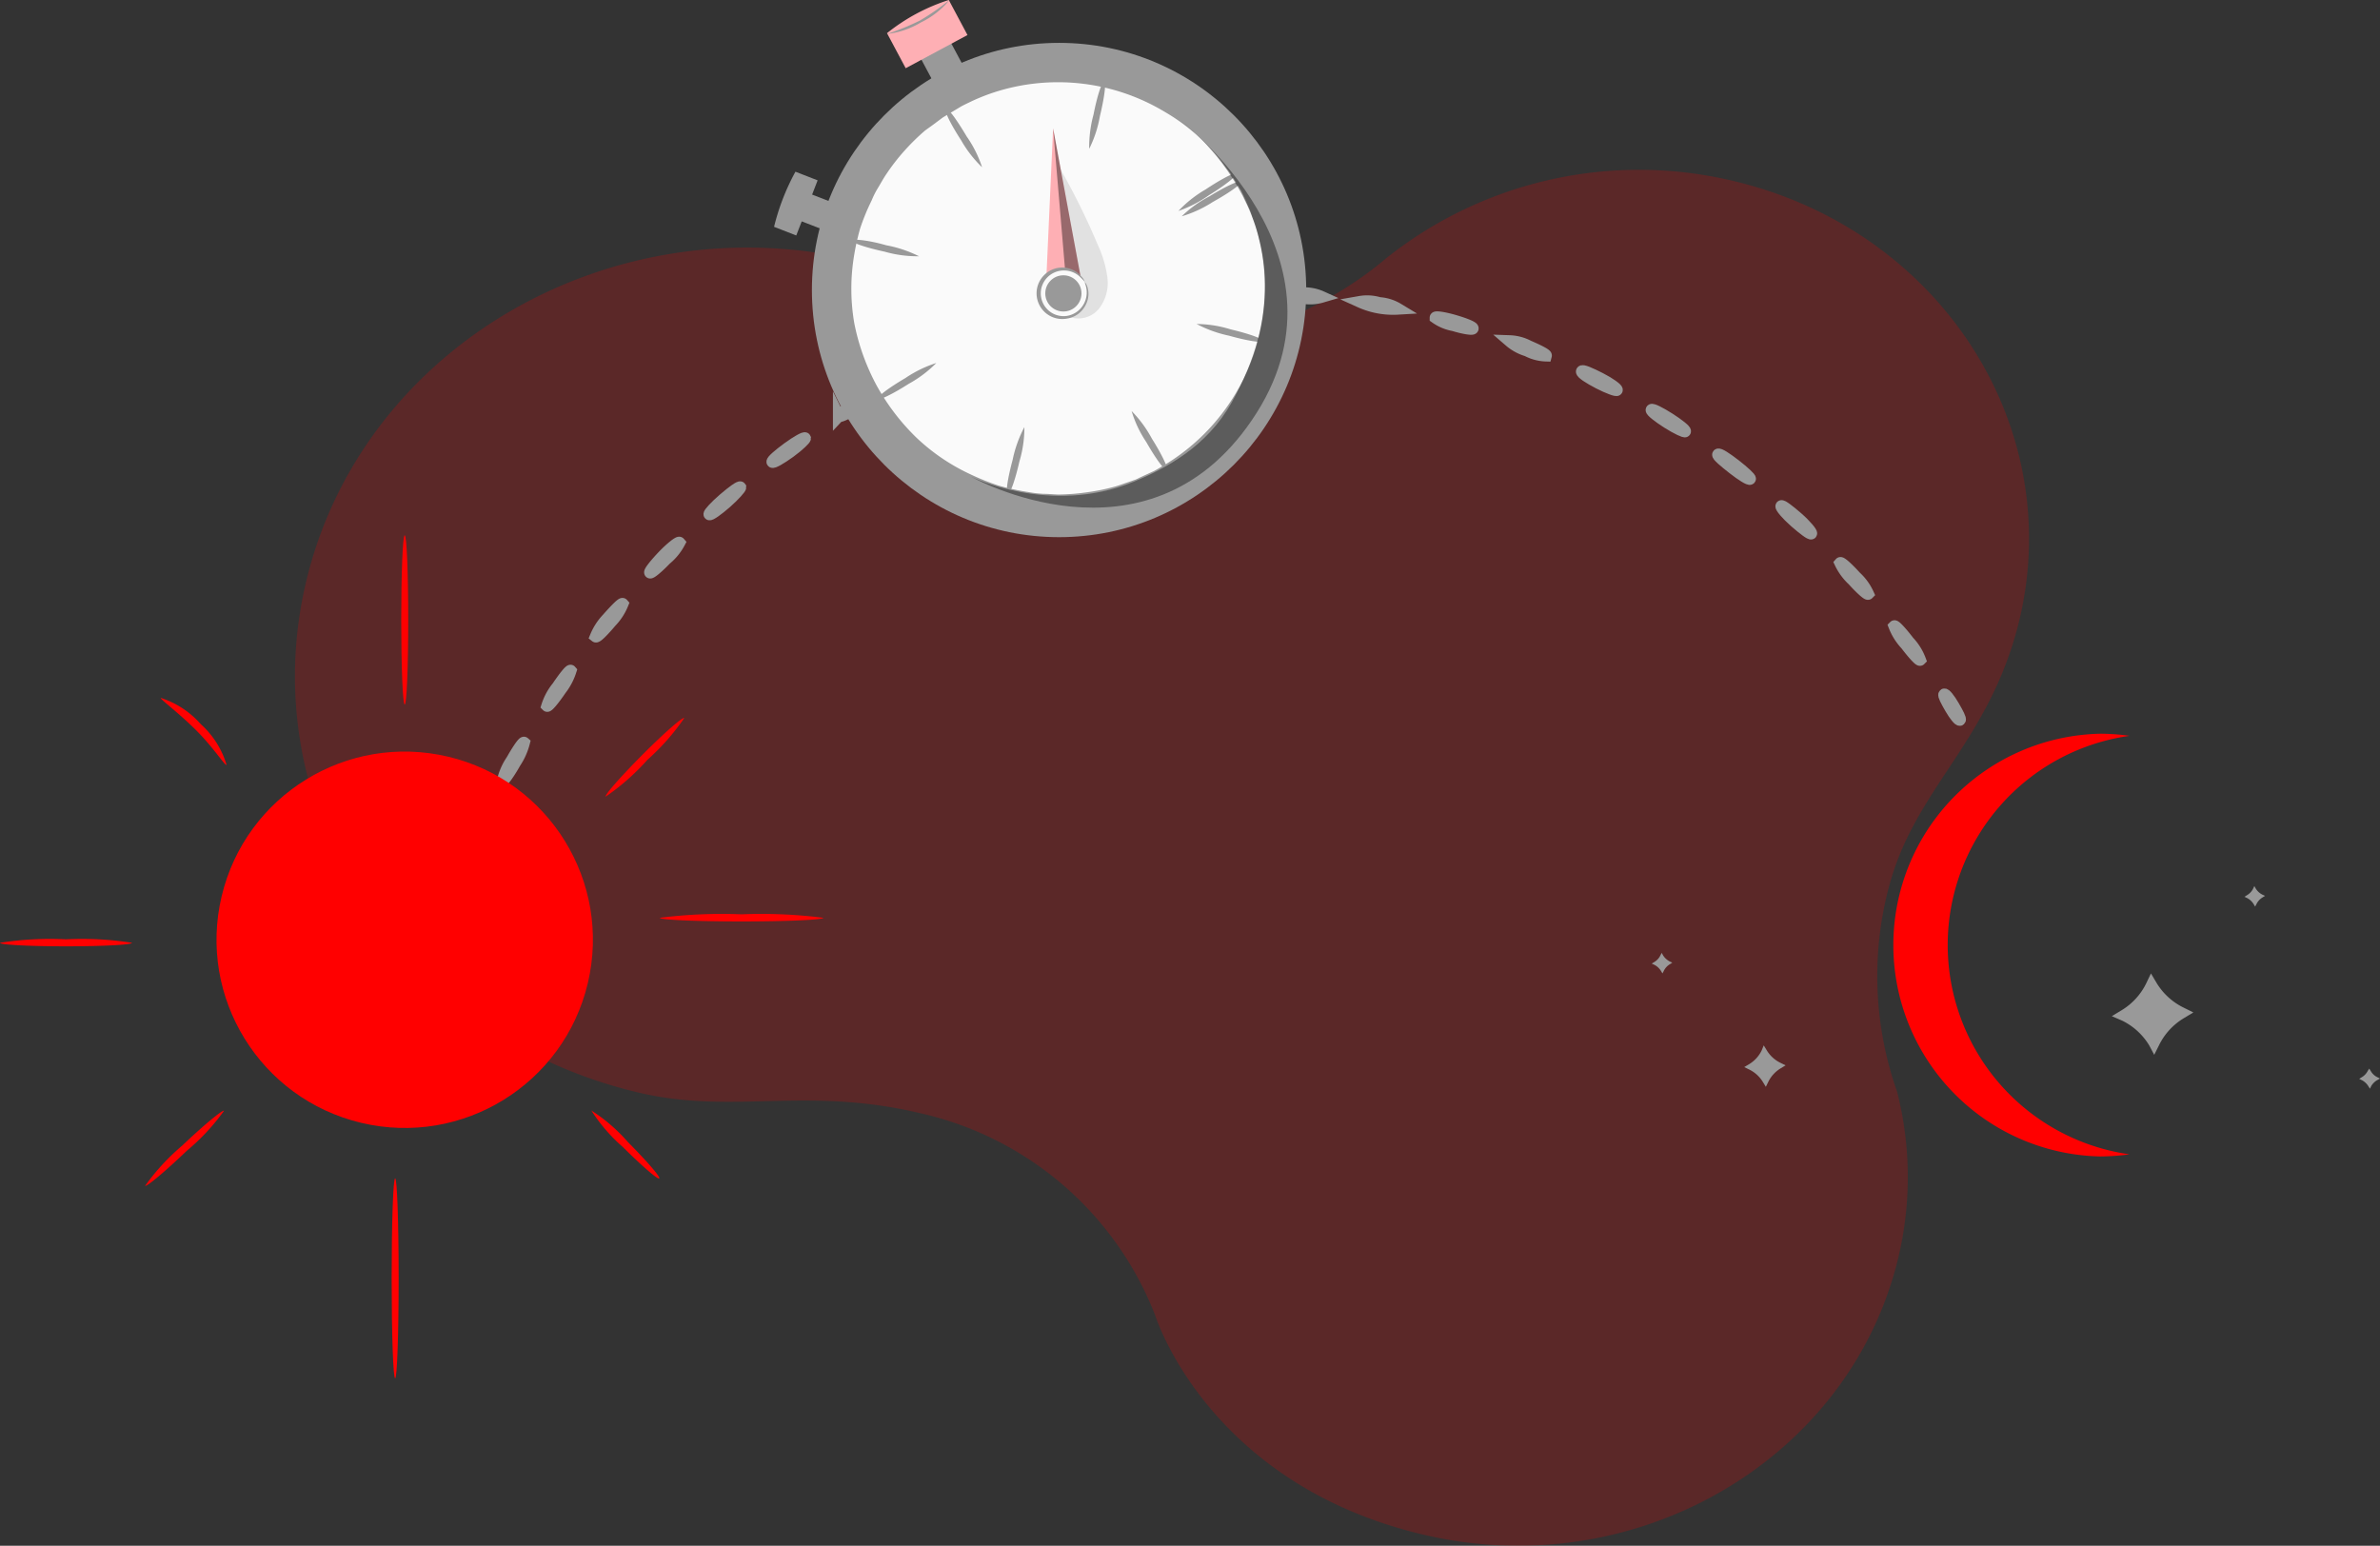 <svg xmlns="http://www.w3.org/2000/svg" viewBox="0 0 203.76 132.34"><rect x="0" y="0" width="203.76" height="132.34" fill="#333333" stroke="none"/><g id="katman_2" data-name="katman 2"><g id="katman_1-2" data-name="katman 1"><path d="M162.41,93.45a29.76,29.76,0,0,1-.7-17.49c2.2-8.36,8.34-12.2,11-22.17,4.47-16.93-6.42-34.07-24.32-38.3a34.72,34.72,0,0,0-29.7,6.61c-.06,0-11.43,10.59-27.23,6.86-6.89-1.63-11.12-5-18.06-6.66-20.8-4.91-41.86,7.06-47,26.73s7.46,39.6,28.26,44.51c8.14,1.92,14.21-.57,24.09,1.76a28.21,28.21,0,0,1,20.17,17.37s4.48,14.37,22.94,18.72c17.89,4.23,36-6.07,40.48-23a29.62,29.62,0,0,0,.09-14.87Z" fill="#ea0000" opacity="0.22"/><path d="M44.87,63.58a5.57,5.57,0,0,1-.77,1.72c-.5.9-1,1.57-1.05,1.51a5.23,5.23,0,0,1,.77-1.73C44.32,64.19,44.79,63.51,44.87,63.58Z" fill="#999" stroke="#999" stroke-miterlimit="10"/><path d="M48.86,57.42A5.21,5.21,0,0,1,48,59.05c-.57.84-1.09,1.46-1.16,1.39a4.94,4.94,0,0,1,.89-1.64C48.27,58,48.79,57.34,48.86,57.42Z" fill="#999" stroke="#999" stroke-miterlimit="10"/><path d="M53.31,51.7a4.81,4.81,0,0,1-1,1.54C51.67,54,51.1,54.58,51,54.5a5,5,0,0,1,1-1.54C52.68,52.19,53.24,51.62,53.31,51.7Z" fill="#999" stroke="#999" stroke-miterlimit="10"/><path d="M58.17,46.46A4.71,4.71,0,0,1,57,47.89c-.68.71-1.29,1.21-1.35,1.13s.44-.72,1.12-1.43S58.1,46.38,58.17,46.46Z" fill="#999" stroke="#999" stroke-miterlimit="10"/><path d="M63.39,41.72c0,.09-.5.68-1.23,1.32s-1.37,1.08-1.43,1,.49-.68,1.23-1.32S63.33,41.63,63.39,41.72Z" fill="#999" stroke="#999" stroke-miterlimit="10"/><path d="M68.93,37.52c0,.09-.54.63-1.31,1.19s-1.45.94-1.5.84.54-.62,1.32-1.19S68.89,37.42,68.93,37.52Z" fill="#999" stroke="#999" stroke-miterlimit="10"/><path d="M74.76,33.87c0,.11-.58.58-1.4,1.06s-1.5.79-1.55.69a4.43,4.43,0,0,1,1.4-1C74,34.09,74.72,33.77,74.76,33.87Z" fill="#999" stroke="#999" stroke-miterlimit="10"/><path d="M80.82,30.82c0,.11-.62.51-1.46.91a3.71,3.71,0,0,1-1.59.54c0-.1.61-.51,1.46-.91S80.79,30.72,80.82,30.82Z" fill="#999" stroke="#999" stroke-miterlimit="10"/><path d="M87.08,28.39a3.83,3.83,0,0,1-1.52.76,3.79,3.79,0,0,1-1.63.38c0-.11.66-.45,1.53-.77S87.06,28.28,87.08,28.39Z" fill="#999" stroke="#999" stroke-miterlimit="10"/><path d="M93.49,26.6a3.63,3.63,0,0,1-1.57.6,3.44,3.44,0,0,1-1.65.21,3.86,3.86,0,0,1,1.58-.6C92.74,26.59,93.48,26.49,93.49,26.6Z" fill="#999" stroke="#999" stroke-miterlimit="10"/><path d="M100,25.5a3.67,3.67,0,0,1-1.61.43,3.5,3.5,0,0,1-1.66,0,3.69,3.69,0,0,1,1.62-.43A3.44,3.44,0,0,1,100,25.5Z" fill="#999" stroke="#999" stroke-miterlimit="10"/><path d="M106.59,25.1a3.6,3.6,0,0,1-1.65.24c-.9,0-1.64,0-1.65-.13a3.49,3.49,0,0,1,1.65-.27A3.58,3.58,0,0,1,106.59,25.1Z" fill="#999" stroke="#999" stroke-miterlimit="10"/><path d="M113.16,25.42a3.49,3.49,0,0,1-1.65.08,3.54,3.54,0,0,1-1.63-.33,3.52,3.52,0,0,1,1.65-.07A3.61,3.61,0,0,1,113.16,25.42Z" fill="#999" stroke="#999" stroke-miterlimit="10"/><path d="M119.68,26.44a6.89,6.89,0,0,1-3.25-.6,3.57,3.57,0,0,1,1.65.1A3.53,3.53,0,0,1,119.68,26.44Z" fill="#999" stroke="#999" stroke-miterlimit="10"/><path d="M126.09,28.12c0,.11-.76,0-1.64-.27a3.84,3.84,0,0,1-1.55-.65c0-.11.75,0,1.64.26S126.12,28,126.09,28.12Z" fill="#999" stroke="#999" stroke-miterlimit="10"/><path d="M132.36,30.45a3.7,3.7,0,0,1-1.62-.43,4.06,4.06,0,0,1-1.5-.82,3.76,3.76,0,0,1,1.62.43C131.72,30,132.39,30.34,132.36,30.45Z" fill="#999" stroke="#999" stroke-miterlimit="10"/><path d="M138.43,33.39c0,.1-.74-.16-1.57-.59s-1.47-.85-1.44-1,.74.16,1.58.59S138.47,33.29,138.43,33.39Z" fill="#999" stroke="#999" stroke-miterlimit="10"/><path d="M144.27,36.93c0,.1-.73-.24-1.52-.74s-1.41-1-1.36-1.1.72.23,1.52.74S144.32,36.83,144.27,36.93Z" fill="#999" stroke="#999" stroke-miterlimit="10"/><path d="M149.83,41c-.05.1-.71-.3-1.46-.89S147,39,147.09,38.91s.71.31,1.47.9S149.89,40.94,149.83,41Z" fill="#999" stroke="#999" stroke-miterlimit="10"/><path d="M155.07,45.68c-.06.09-.68-.38-1.39-1s-1.24-1.26-1.18-1.35.68.38,1.39,1S155.13,45.6,155.07,45.68Z" fill="#999" stroke="#999" stroke-miterlimit="10"/><path d="M159.94,50.85c-.07.07-.65-.45-1.31-1.18a4.86,4.86,0,0,1-1.08-1.47c.07-.08.65.44,1.32,1.18A4.54,4.54,0,0,1,159.94,50.85Z" fill="#999" stroke="#999" stroke-miterlimit="10"/><path d="M164.39,56.5c-.07.07-.61-.52-1.21-1.31a4.91,4.91,0,0,1-1-1.58c.07-.07.61.51,1.22,1.31A4.67,4.67,0,0,1,164.39,56.5Z" fill="#999" stroke="#999" stroke-miterlimit="10"/><path d="M167.8,61.64c-.08.06-.44-.36-.81-1s-.62-1.12-.54-1.19.44.36.81,1S167.88,61.57,167.8,61.64Z" fill="#999" stroke="#999" stroke-miterlimit="10"/><circle cx="34.65" cy="80.46" r="16.11" transform="translate(-51.64 95.58) rotate(-76.64)" fill="red"/><path d="M34.65,60.32c-.17,0-.3-3.25-.3-7.25s.13-7.24.3-7.24.3,3.24.3,7.24S34.82,60.32,34.65,60.32Z" fill="red"/><path d="M33.83,118c-.17,0-.3-3.83-.3-8.56s.13-8.55.3-8.55.3,3.83.3,8.55S34,118,33.83,118Z" fill="red"/><path d="M11.3,80.72c0,.17-2.53.3-5.65.3S0,80.89,0,80.72a27.33,27.33,0,0,1,5.65-.3A27.33,27.33,0,0,1,11.3,80.72Z" fill="red"/><path d="M70.49,78.58c0,.17-3.14.31-7,.31s-7-.14-7-.31a42.09,42.09,0,0,1,7-.3A42,42,0,0,1,70.49,78.58Z" fill="red"/><path d="M58.58,61.48a19.73,19.73,0,0,1-3.15,3.57,19.73,19.73,0,0,1-3.57,3.15c-.12-.12,1.29-1.72,3.14-3.58S58.46,61.36,58.58,61.48Z" fill="red"/><path d="M56.44,100.89c-.12.12-1.51-1.09-3.12-2.69a14.44,14.44,0,0,1-2.69-3.12,14.44,14.44,0,0,1,3.12,2.69C55.35,99.38,56.56,100.77,56.44,100.89Z" fill="red"/><path d="M19.18,95.1A18.45,18.45,0,0,1,16,98.52c-1.85,1.77-3.45,3.11-3.57,3a18.68,18.68,0,0,1,3.16-3.43C17.46,96.31,19.06,95,19.18,95.1Z" fill="red"/><path d="M19.4,65.49c-.15.08-1.1-1.47-2.64-3s-3-2.58-3-2.74A7.71,7.71,0,0,1,17.19,62,7.61,7.61,0,0,1,19.4,65.49Z" fill="red"/><path d="M166.75,80.9A18.09,18.09,0,0,1,182.31,63a17.76,17.76,0,0,0-2.54-.18,18.1,18.1,0,0,0,0,36.19,19.34,19.34,0,0,0,2.54-.18A18.11,18.11,0,0,1,166.75,80.9Z" fill="red"/><path d="M184.15,83.34l.48.81a5.57,5.57,0,0,0,2.3,2.11l.85.42-.81.49a5.54,5.54,0,0,0-2.12,2.3l-.42.84L184,89.5a5.57,5.57,0,0,0-2.3-2.11L180.8,87l.81-.49a5.51,5.51,0,0,0,2.12-2.29Z" fill="#999"/><path d="M151,89.5l.25.41A2.81,2.81,0,0,0,152.44,91l.43.21-.41.25a2.79,2.79,0,0,0-1.07,1.16l-.21.43-.25-.41a2.81,2.81,0,0,0-1.17-1.07l-.43-.21.42-.25a2.81,2.81,0,0,0,1.07-1.17Z" fill="#999"/><path d="M142.26,81.58l.12.21a1.48,1.48,0,0,0,.58.53l.21.1-.2.13a1.35,1.35,0,0,0-.53.58l-.11.21-.12-.2a1.44,1.44,0,0,0-.58-.54l-.22-.1.21-.13a1.33,1.33,0,0,0,.53-.57Z" fill="#999"/><path d="M202.84,91.49l.13.21a1.33,1.33,0,0,0,.57.53l.22.11-.21.12A1.41,1.41,0,0,0,203,93l-.1.21-.13-.2a1.44,1.44,0,0,0-.58-.54l-.21-.1.2-.13a1.35,1.35,0,0,0,.54-.57Z" fill="#999"/><path d="M193,75.86l.12.21a1.41,1.41,0,0,0,.58.53l.22.1-.21.13a1.41,1.41,0,0,0-.53.58l-.11.21-.12-.2a1.44,1.44,0,0,0-.58-.54l-.21-.1.2-.13a1.35,1.35,0,0,0,.54-.57Z" fill="#999"/><rect x="68.58" y="16.17" width="2.46" height="3.83" transform="translate(27.72 76.65) rotate(-68.83)" fill="#999"/><path d="M70,15.44l-1.83,4.72-1.9-.74a19.4,19.4,0,0,1,1.83-4.72Z" fill="#999"/><rect x="79.15" y="2.97" width="2.91" height="4.54" transform="translate(7.05 38.62) rotate(-28.13)" fill="#999"/><path d="M82.83,3,77.54,5.84l-1.6-3A16.31,16.31,0,0,1,81.23,0Z" fill="#feafb4"/><path d="M81.29,0a7.23,7.23,0,0,1-2.43,1.91,7.24,7.24,0,0,1-2.93,1,20.59,20.59,0,0,0,2.84-1.16A20.6,20.6,0,0,0,81.29,0Z" fill="#999"/><circle cx="90.67" cy="24.83" r="21.16" fill="#999"/><circle cx="90.59" cy="24.68" r="17.77" transform="translate(36.98 101.77) rotate(-70.42)" fill="#fafafa"/><path d="M106.27,16.31s-.06-.08-.16-.24l-.45-.72-.33-.53c-.13-.19-.29-.38-.45-.6a13.41,13.41,0,0,0-1.19-1.44,16.82,16.82,0,0,0-4-3.22,17.73,17.73,0,0,0-14.44-1.7,17.38,17.38,0,0,0-2.09.82c-.34.17-.69.32-1,.51l-1,.6c-.17.11-.34.2-.5.31l-.48.36c-.31.24-.65.47-1,.73a18.93,18.93,0,0,0-1.75,1.72,17.81,17.81,0,0,0-1.55,2c-.24.35-.44.72-.66,1.09a7.34,7.34,0,0,0-.59,1.15,18.5,18.5,0,0,0-1,2.44,20.66,20.66,0,0,0-.56,2.62,17.33,17.33,0,0,0,.07,5.47A18.9,18.9,0,0,0,75.05,33a18.93,18.93,0,0,0,3.42,4.48A17.24,17.24,0,0,0,83,40.57a20.94,20.94,0,0,0,2.48,1,19.69,19.69,0,0,0,2.57.56,9.3,9.3,0,0,0,1.28.15c.43,0,.86.05,1.28.06a18.88,18.88,0,0,0,2.51-.2,17.62,17.62,0,0,0,2.4-.5c.38-.11.76-.26,1.13-.38l.57-.2c.18-.07.35-.17.53-.25l1.06-.49c.35-.18.67-.39,1-.58a17.73,17.73,0,0,0,8.45-14.23,17,17,0,0,0-.48-5.08,12.47,12.47,0,0,0-.54-1.79c-.09-.26-.16-.5-.25-.71l-.26-.57c-.14-.33-.26-.58-.34-.77a2.69,2.69,0,0,1-.11-.26,2.67,2.67,0,0,1,.13.25c.09.18.22.43.38.76l.27.56c.09.21.17.45.26.71a12.25,12.25,0,0,1,.57,1.79,16.77,16.77,0,0,1,.53,5.12,17.89,17.89,0,0,1-6.62,13.13,16.65,16.65,0,0,1-1.86,1.3c-.34.19-.66.41-1,.59L97.85,41c-.18.08-.36.18-.55.25l-.57.2c-.38.13-.76.28-1.15.4a19.77,19.77,0,0,1-2.43.51,17.9,17.9,0,0,1-2.55.2c-.43,0-.86,0-1.3-.06a8.2,8.2,0,0,1-1.3-.14,21.68,21.68,0,0,1-2.61-.56,20.83,20.83,0,0,1-2.53-1,17.42,17.42,0,0,1-4.59-3.14,19.28,19.28,0,0,1-3.48-4.55,19.54,19.54,0,0,1-1.85-5.42,17.3,17.3,0,0,1-.06-5.56,19.65,19.65,0,0,1,.57-2.66,20,20,0,0,1,1-2.48A10,10,0,0,1,75,15.84c.22-.37.43-.75.67-1.11A19.67,19.67,0,0,1,79.07,11c.31-.26.65-.49,1-.74l.48-.36c.16-.12.34-.21.51-.32l1-.61c.34-.18.7-.33,1-.5a16.31,16.31,0,0,1,2.12-.83,17.81,17.81,0,0,1,14.6,1.79,16.66,16.66,0,0,1,4,3.28A12.23,12.23,0,0,1,105,14.17c.16.22.32.42.44.61l.32.54.42.73A2.93,2.93,0,0,1,106.27,16.31Z" fill="#999"/><path d="M103.85,17.28a10.3,10.3,0,0,1-2.68,1.24,10.08,10.08,0,0,1,2.39-1.72c1.38-.85,2.58-1.4,2.68-1.24S105.26,16.5,103.85,17.28Z" fill="#999"/><path d="M105.22,28.74a10.55,10.55,0,0,1-2.77-1,10,10,0,0,1,2.91.46c1.58.37,2.82.82,2.77,1S106.78,29.18,105.22,28.74Z" fill="#999"/><path d="M98.14,37.85a9.74,9.74,0,0,1-1.26-2.66,10.33,10.33,0,0,1,1.74,2.37c.87,1.38,1.43,2.57,1.27,2.67S98.94,39.26,98.14,37.85Z" fill="#999"/><path d="M86.7,39.35a10.48,10.48,0,0,1,1-2.78,10,10,0,0,1-.42,2.92c-.36,1.58-.79,2.83-1,2.78S86.28,40.92,86.7,39.35Z" fill="#999"/><path d="M77.51,32.37a10.31,10.31,0,0,1,2.65-1.29,10.24,10.24,0,0,1-2.36,1.78c-1.36.87-2.55,1.45-2.65,1.29S76.11,33.19,77.51,32.37Z" fill="#999"/><path d="M75.88,21a10.57,10.57,0,0,1,2.8.94,10.17,10.17,0,0,1-2.93-.39c-1.58-.34-2.83-.76-2.79-.94S74.31,20.55,75.88,21Z" fill="#999"/><path d="M82.76,11.68a10.11,10.11,0,0,1,1.32,2.64A10.17,10.17,0,0,1,82.28,12C81.39,10.63,80.8,9.45,81,9.35S81.93,10.29,82.76,11.68Z" fill="#999"/><path d="M94.17,9.93a10.14,10.14,0,0,1-.92,2.81,10.56,10.56,0,0,1,.37-2.93c.31-1.59.72-2.84.91-2.8S94.55,8.36,94.17,9.93Z" fill="#999"/><path d="M103.51,16.71a10.51,10.51,0,0,1-2.62,1.35,10.08,10.08,0,0,1,2.31-1.83c1.35-.9,2.52-1.51,2.62-1.35S104.89,15.86,103.51,16.71Z" fill="#999"/><g opacity="0.4"><path d="M83.11,40.8s15,8.48,24.06-4.82C116.66,22.09,101,10.27,101,10.27s12.88,9.21,4.43,24.22c-2.11,3.74-5.58,5.6-8.38,6.76C89.9,44.19,83.11,40.8,83.11,40.8Z"/></g><path d="M90.51,14A60,60,0,0,1,94,21a9.53,9.53,0,0,1,.8,2.7,3.6,3.6,0,0,1-.67,2.67,2.27,2.27,0,0,1-2.52.78Z" fill="#e1e1e1"/><polygon points="89.59 23.63 90.16 10.99 92.51 23.66 91.04 25.12 89.59 23.63" fill="#feafb4"/><g opacity="0.4"><polygon points="90.16 10.99 91.18 23.05 92.51 23.66 90.16 10.99"/></g><path d="M92.87,24.14a2.08,2.08,0,1,1-2.81-.85A2.09,2.09,0,0,1,92.87,24.14Z" fill="#fafafa"/><path d="M92.87,24.14s-.11-.15-.34-.37a2,2,0,0,0-2.94.06,1.95,1.95,0,0,0,1.72,3.22,2,2,0,0,0,1.52-1.11,2.05,2.05,0,0,0,.17-1.3c-.07-.32-.15-.48-.13-.5a1.19,1.19,0,0,1,.24.47A2,2,0,0,1,93,26a2.15,2.15,0,0,1-1.67,1.28,2.2,2.2,0,0,1-2-3.66,2.17,2.17,0,0,1,2-.68,2.11,2.11,0,0,1,1.24.72A1.1,1.1,0,0,1,92.87,24.14Z" fill="#999"/><circle cx="91.04" cy="25.12" r="1.55" fill="#999"/></g></g></svg>